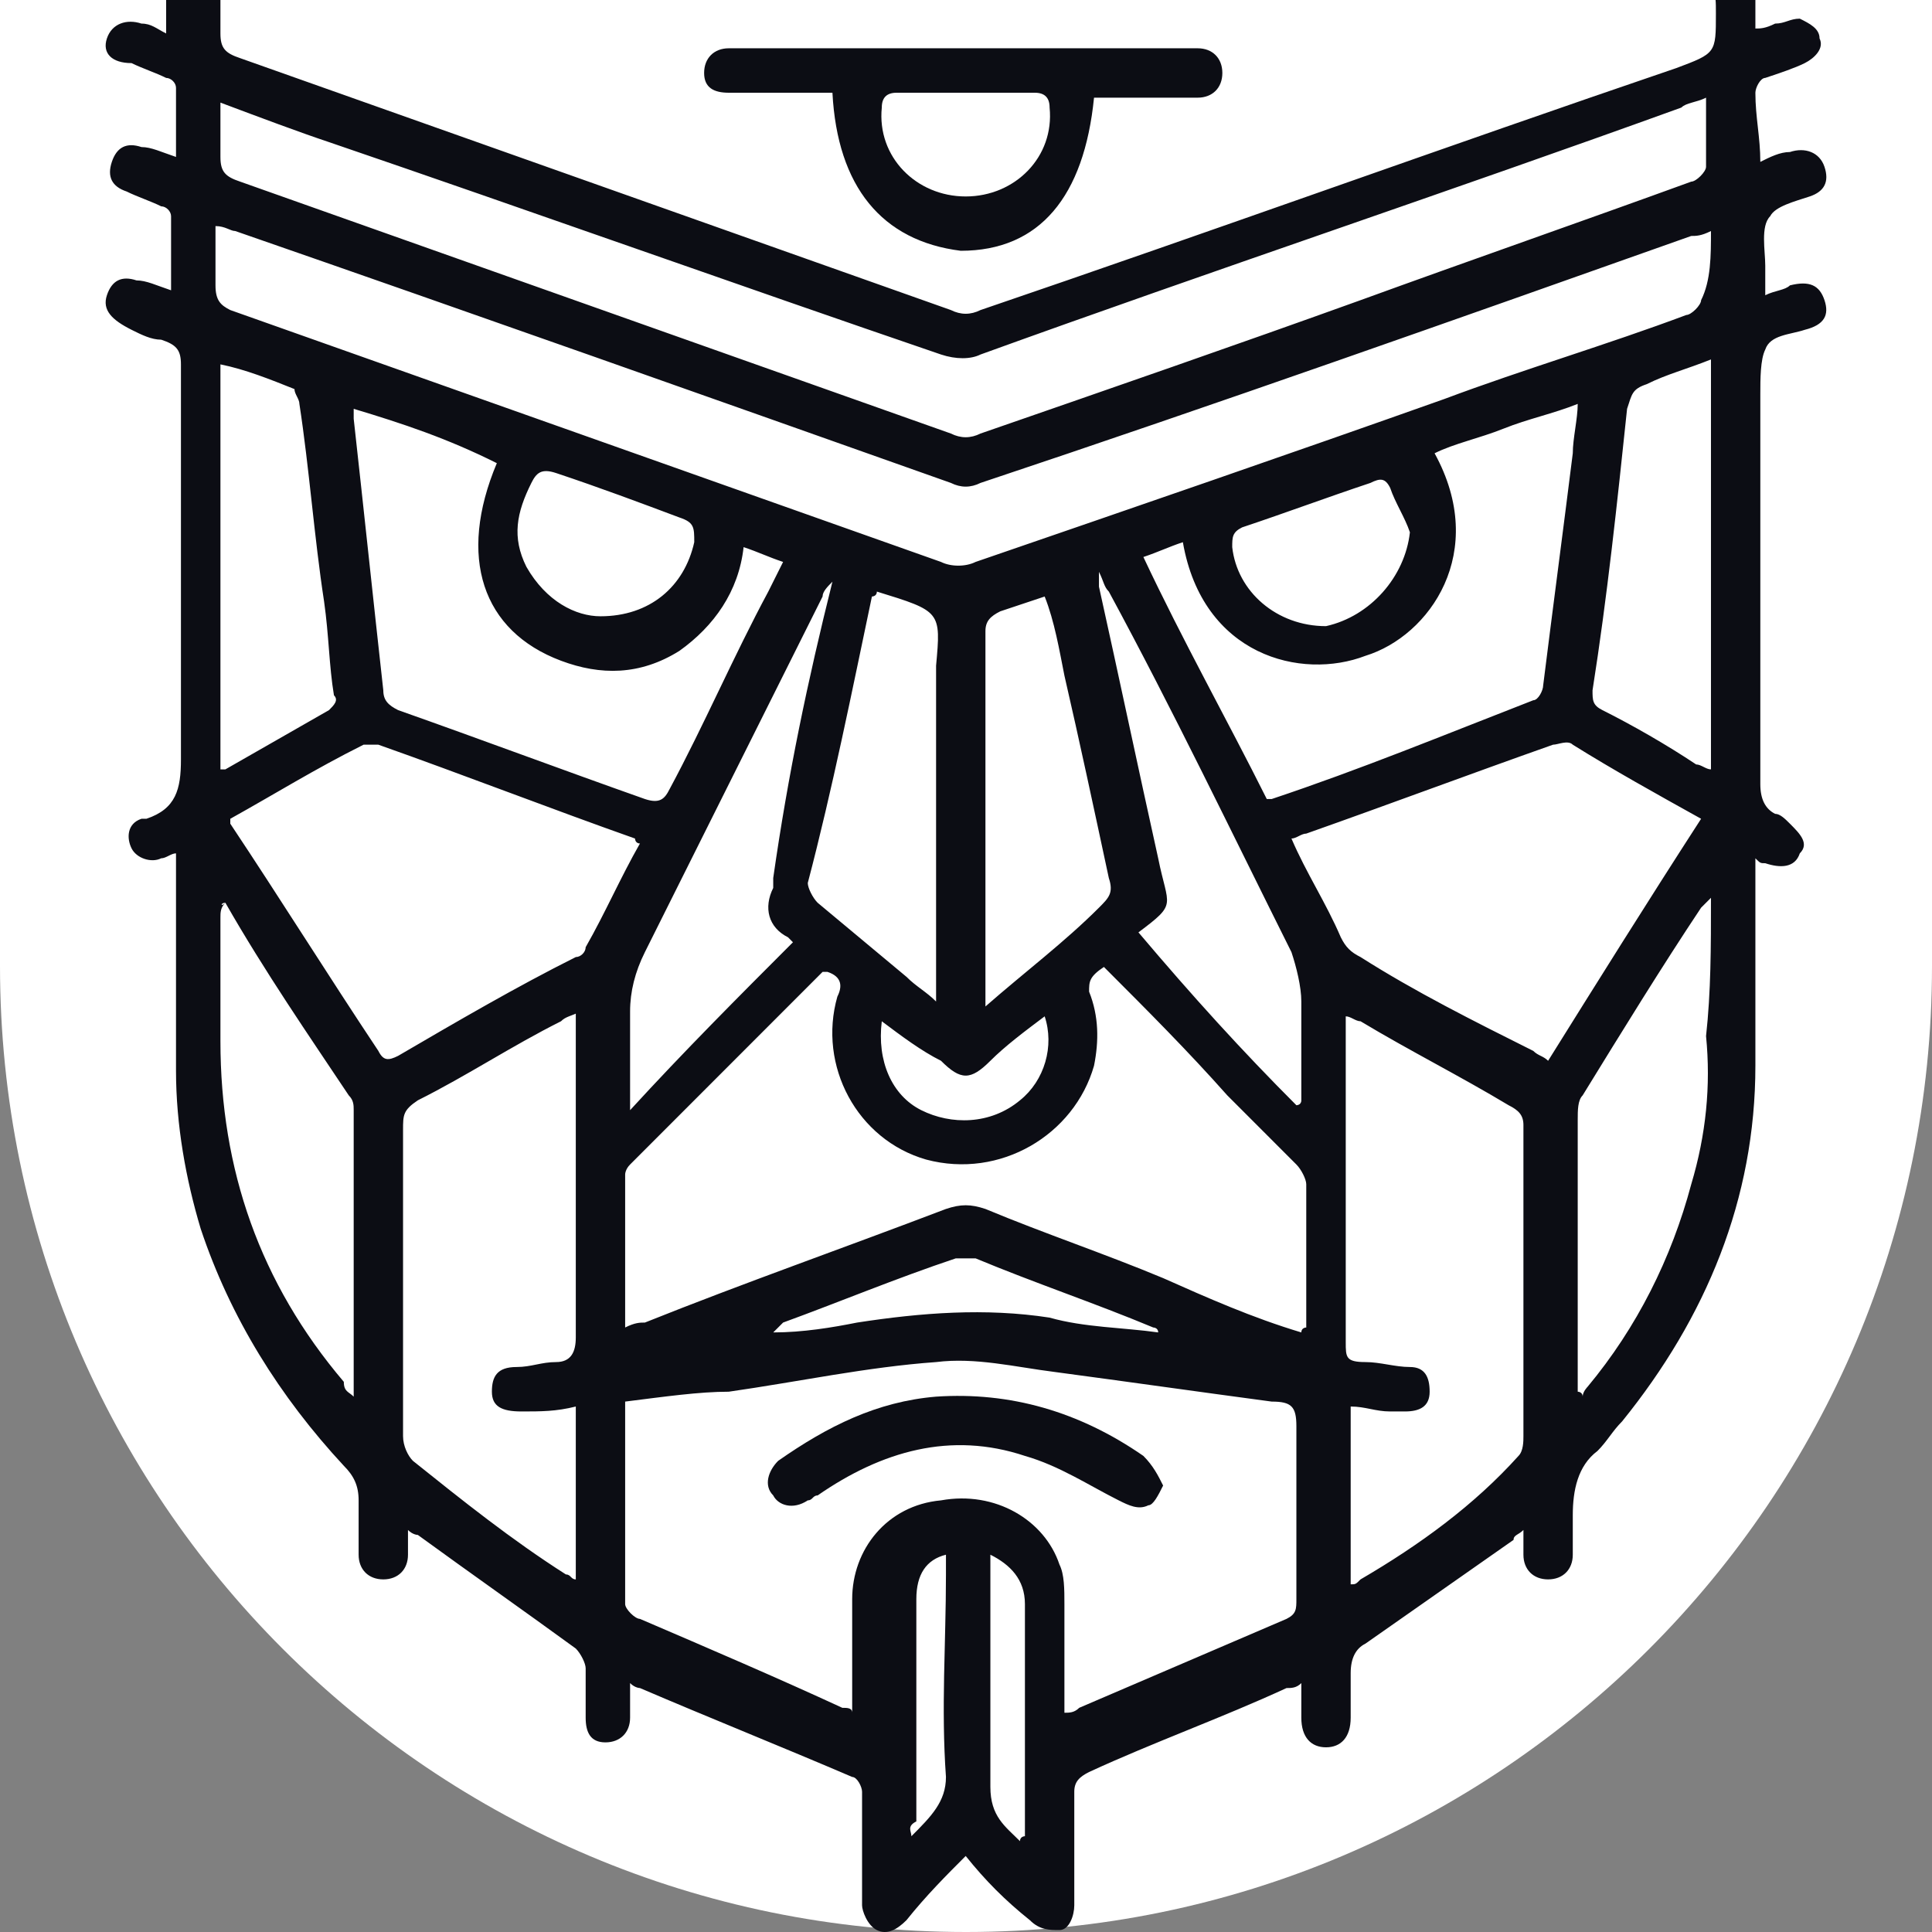 <?xml version="1.0" encoding="UTF-8"?> <svg xmlns="http://www.w3.org/2000/svg" width="128" height="128" viewBox="0 0 128 128" fill="none"><rect x="0" y="0" width="128" height="128" fill="#808080" stroke="none"/><g clip-path="url(#clip0_1616_8281)"><path d="M0 0H128V64C128 99.346 99.346 128 64 128C28.654 128 0 99.346 0 64V0Z" fill="white"></path><path d="M60.383 121.654C61.691 120.345 62.672 119.364 62.672 117.728C62.345 113.147 62.672 108.893 62.672 104.311C62.672 103.984 62.672 103.657 62.672 103.003C61.364 103.33 60.71 104.311 60.71 105.948C60.71 110.856 60.71 115.764 60.71 120.673C60.056 121 60.383 121.327 60.383 121.654ZM58.421 67.662C58.094 70.28 59.075 72.571 61.037 73.552C62.999 74.534 65.615 74.534 67.577 72.898C69.212 71.589 69.866 69.298 69.212 67.335C67.904 68.317 66.596 69.298 65.615 70.28C64.307 71.589 63.653 71.589 62.345 70.28C61.037 69.626 59.729 68.644 58.421 67.662ZM65.615 103.003C65.615 103.657 65.615 103.984 65.615 104.639C65.615 109.22 65.615 113.801 65.615 118.382C65.615 120.345 66.596 121 67.577 121.982C67.577 121.654 67.904 121.654 67.904 121.654C67.904 116.419 67.904 111.183 67.904 106.275C67.904 104.639 66.923 103.657 65.615 103.003ZM51.228 88.277C53.19 88.277 55.151 87.95 56.786 87.623C61.037 86.969 65.288 86.641 69.539 87.296C71.828 87.95 74.444 87.95 76.733 88.277C76.733 87.95 76.406 87.95 76.406 87.95C72.482 86.314 68.558 85.005 64.634 83.369C64.307 83.369 63.653 83.369 63.326 83.369C59.402 84.678 55.478 86.314 51.882 87.623C51.555 87.95 51.228 88.277 51.228 88.277ZM39.783 40.83C43.053 40.83 45.342 38.867 45.996 35.921C45.996 34.94 45.996 34.612 45.015 34.285C42.399 33.304 39.783 32.322 36.84 31.34C35.859 31.013 35.532 31.34 35.205 31.995C34.224 33.958 33.897 35.594 34.878 37.558C36.186 39.848 38.148 40.83 39.783 40.83ZM93.41 35.267C93.083 34.285 92.429 33.304 92.102 32.322C91.775 31.668 91.448 31.668 90.794 31.995C87.851 32.976 85.235 33.958 82.292 34.94C81.638 35.267 81.638 35.594 81.638 36.249C81.965 39.194 84.581 41.484 87.851 41.484C90.794 40.83 93.083 38.212 93.41 35.267ZM58.094 39.194C58.094 39.521 57.767 39.521 57.767 39.521C56.459 45.738 55.151 52.283 53.517 58.5C53.517 58.827 53.843 59.482 54.17 59.809C56.133 61.445 58.094 63.081 60.056 64.717C60.71 65.372 61.364 65.699 62.018 66.353V44.102C62.345 40.503 62.345 40.503 58.094 39.194C58.421 39.194 58.421 39.194 58.094 39.194ZM55.151 38.539C54.825 38.539 54.825 38.539 55.151 38.539C54.825 38.867 54.498 39.194 54.498 39.521C50.574 47.374 46.65 55.228 42.726 63.081C42.072 64.39 41.745 65.699 41.745 67.008C41.745 68.971 41.745 71.262 41.745 73.552C45.342 69.626 48.939 66.026 52.535 62.427L52.209 62.099C50.901 61.445 50.574 60.136 51.228 58.827C51.228 58.5 51.228 58.173 51.228 58.173C52.209 51.301 53.517 45.084 55.151 38.539ZM85.889 73.225C85.889 73.225 86.216 73.225 86.216 72.898C86.216 70.607 86.216 68.644 86.216 66.353C86.216 65.372 85.889 64.063 85.562 63.081C81.638 55.228 77.714 47.047 73.463 39.194C73.136 38.867 73.136 38.539 72.809 37.885C72.809 38.539 72.809 38.539 72.809 38.867C74.117 44.757 75.425 50.974 76.733 56.864C77.387 60.136 78.041 59.809 75.425 61.772C79.022 66.026 82.292 69.626 85.889 73.225ZM65.288 66.681C67.904 64.39 70.52 62.427 72.809 60.136C73.463 59.482 73.79 59.154 73.463 58.173C72.482 53.592 71.501 49.01 70.52 44.757C70.193 43.12 69.866 41.157 69.212 39.521C68.231 39.848 67.25 40.175 66.269 40.503C65.615 40.83 65.288 41.157 65.288 41.812C65.288 49.665 65.288 57.518 65.288 65.372C65.288 65.372 65.288 65.699 65.288 66.681ZM14.604 50.974C14.931 50.974 14.931 50.974 14.931 50.974C17.22 49.665 19.509 48.356 21.798 47.047C22.125 46.72 22.452 46.393 22.125 46.065C21.798 44.102 21.798 42.139 21.471 39.848C20.817 35.594 20.49 31.013 19.836 26.759C19.836 26.432 19.509 26.105 19.509 25.777C17.874 25.123 16.239 24.469 14.604 24.141V50.974ZM113.356 23.814C111.722 24.469 110.414 24.796 109.106 25.45C108.125 25.777 108.125 26.105 107.798 27.086C107.144 33.304 106.49 39.521 105.509 45.738C105.509 46.393 105.509 46.72 106.163 47.047C108.125 48.029 110.414 49.338 112.376 50.647C112.703 50.647 113.03 50.974 113.356 50.974V23.814ZM14.931 59.809C14.604 59.809 14.604 60.136 14.931 59.809C14.604 60.136 14.604 60.463 14.604 60.791C14.604 63.408 14.604 66.353 14.604 68.971C14.604 77.479 17.22 85.005 22.779 91.55C22.779 92.204 23.106 92.204 23.433 92.531C23.433 92.204 23.433 91.877 23.433 91.55C23.433 85.66 23.433 79.442 23.433 73.552C23.433 73.225 23.433 72.898 23.106 72.571C20.49 68.644 17.547 64.39 14.931 59.809ZM113.356 59.482C113.03 59.809 112.703 60.136 112.703 60.136C110.087 64.063 107.471 68.317 104.855 72.571C104.528 72.898 104.528 73.552 104.528 74.207C104.528 79.77 104.528 85.66 104.528 91.222C104.528 91.55 104.528 91.877 104.528 92.204C104.528 92.204 104.855 92.204 104.855 92.531C104.855 92.204 105.182 91.877 105.182 91.877C108.452 87.95 110.741 83.369 112.049 78.461C113.029 75.188 113.356 71.916 113.03 68.644C113.356 65.699 113.356 62.754 113.356 59.482ZM23.433 27.086C23.433 27.414 23.433 27.414 23.433 27.741C24.087 33.631 24.741 39.848 25.395 45.738C25.395 46.393 25.722 46.72 26.376 47.047C31.935 49.01 37.167 50.974 42.726 52.937C43.707 53.264 44.034 52.937 44.361 52.283C46.65 48.029 48.612 43.448 50.901 39.194C51.228 38.539 51.555 37.885 51.882 37.23C50.901 36.903 50.247 36.576 49.266 36.249C48.939 39.194 47.304 41.484 45.015 43.12C42.399 44.757 39.783 44.757 37.167 43.775C31.935 41.812 30.3 36.903 32.916 30.686C29.646 29.05 26.703 28.068 23.433 27.086ZM78.368 35.921C77.387 36.249 76.733 36.576 75.752 36.903C78.368 42.466 81.311 47.702 83.927 52.937C84.254 52.937 84.254 52.937 84.254 52.937C90.14 50.974 95.699 48.683 101.585 46.393C101.912 46.393 102.239 45.738 102.239 45.411C102.893 40.175 103.547 35.267 104.201 30.031C104.201 29.05 104.528 27.741 104.528 26.759C102.893 27.414 101.258 27.741 99.623 28.395C97.988 29.05 96.353 29.377 95.045 30.031C98.642 36.576 94.718 42.139 90.467 43.448C86.216 45.084 79.676 43.448 78.368 35.921ZM112.703 54.246C109.76 52.61 106.817 50.974 104.201 49.338C103.874 49.01 103.22 49.338 102.893 49.338C97.334 51.301 92.102 53.264 86.543 55.228C86.216 55.228 85.889 55.555 85.562 55.555C86.543 57.846 87.851 59.809 88.832 62.099C89.159 62.754 89.486 63.081 90.14 63.408C93.737 65.699 97.661 67.662 101.585 69.626C101.912 69.953 102.239 69.953 102.566 70.28C105.836 65.044 109.106 59.809 112.703 54.246ZM15.258 54.246C15.258 54.573 15.258 54.573 15.258 54.573C18.528 59.482 21.798 64.717 25.068 69.626C25.395 70.28 25.722 70.28 26.376 69.953C30.3 67.662 34.224 65.372 38.148 63.408C38.475 63.408 38.802 63.081 38.802 62.754C40.11 60.463 41.091 58.173 42.399 55.882C42.072 55.882 42.072 55.555 42.072 55.555C36.513 53.592 30.627 51.301 25.068 49.338C24.741 49.338 24.414 49.338 24.087 49.338C20.817 50.974 18.201 52.61 15.258 54.246ZM89.486 104.966C89.813 104.966 89.813 104.966 90.14 104.639C94.064 102.348 97.661 99.73 100.604 96.458C100.931 96.131 100.931 95.476 100.931 95.149C100.931 88.277 100.931 81.406 100.931 74.534C100.931 73.879 100.604 73.552 99.95 73.225C96.68 71.262 93.41 69.626 90.14 67.662C89.813 67.662 89.486 67.335 89.159 67.335V79.77C89.159 82.715 89.159 85.987 89.159 88.932C89.159 89.914 89.159 90.241 90.467 90.241C91.448 90.241 92.429 90.568 93.41 90.568C94.391 90.568 94.718 91.222 94.718 92.204C94.718 93.186 94.064 93.513 93.083 93.513C92.756 93.513 92.429 93.513 92.102 93.513C91.121 93.513 90.467 93.186 89.486 93.186V104.966ZM38.475 67.008C37.821 67.335 37.494 67.335 37.167 67.662C33.897 69.298 30.954 71.262 27.684 72.898C26.703 73.552 26.703 73.879 26.703 74.861C26.703 81.733 26.703 88.605 26.703 95.149C26.703 95.804 27.03 96.458 27.357 96.785C30.627 99.403 33.897 102.021 37.494 104.311C37.821 104.311 37.821 104.639 38.148 104.639V93.186C36.84 93.513 35.859 93.513 34.551 93.513C33.243 93.513 32.589 93.186 32.589 92.204C32.589 91.222 32.916 90.568 34.224 90.568C35.205 90.568 35.859 90.241 36.84 90.241C37.821 90.241 38.148 89.586 38.148 88.605C38.148 81.733 38.148 75.188 38.148 68.317V67.008H38.475ZM14.604 6.798C14.604 8.107 14.604 9.416 14.604 10.398C14.604 11.38 14.931 11.707 15.912 12.034C31.608 17.597 47.304 23.16 62.999 28.723C63.653 29.05 64.307 29.05 64.961 28.723C73.463 25.777 81.965 22.832 90.14 19.887C97.334 17.27 104.855 14.652 112.049 12.034C112.376 12.034 113.03 11.38 113.03 11.052C113.03 9.743 113.03 8.107 113.03 6.471C112.376 6.798 111.722 6.798 111.395 7.126C96.026 12.688 80.33 17.924 64.961 23.487C64.307 23.814 63.326 23.814 62.345 23.487C48.939 18.906 35.205 13.997 21.798 9.416C19.836 8.762 17.22 7.78 14.604 6.798ZM86.216 88.277C86.216 87.95 86.543 87.95 86.543 87.95C86.543 84.678 86.543 81.733 86.543 78.461C86.543 78.133 86.216 77.479 85.889 77.152C84.254 75.516 82.946 74.207 81.311 72.571C78.695 69.626 76.079 67.008 73.136 64.063C72.155 64.717 72.155 65.044 72.155 65.699C72.809 67.335 72.809 68.971 72.482 70.607C71.174 75.188 66.269 78.133 61.364 76.825C56.786 75.516 54.17 70.607 55.478 66.026C55.806 65.372 55.806 64.717 54.825 64.39H54.498C50.247 68.644 45.996 72.898 41.745 77.152C41.418 77.479 41.418 77.806 41.418 77.806C41.418 81.079 41.418 84.351 41.418 87.95C42.072 87.623 42.399 87.623 42.726 87.623C49.266 85.005 55.806 82.715 62.672 80.097C63.653 79.77 64.307 79.77 65.288 80.097C69.212 81.733 73.136 83.042 77.06 84.678C80.003 85.987 82.946 87.296 86.216 88.277ZM113.356 15.306C112.703 15.633 112.376 15.633 112.049 15.633C96.353 21.196 80.657 26.759 64.961 31.995C64.307 32.322 63.653 32.322 62.999 31.995C47.304 26.432 31.608 20.869 15.585 15.306C15.258 15.306 14.931 14.979 14.277 14.979C14.277 16.288 14.277 17.597 14.277 18.906C14.277 19.887 14.604 20.215 15.258 20.542C30.954 26.105 46.65 31.668 62.345 37.23C62.999 37.558 63.98 37.558 64.634 37.23C75.098 33.631 85.562 30.031 95.699 26.432C100.931 24.469 106.49 22.832 111.722 20.869C112.049 20.869 112.703 20.215 112.703 19.887C113.356 18.578 113.356 16.942 113.356 15.306ZM41.418 92.859C41.418 97.44 41.418 102.021 41.418 106.275C41.418 106.602 42.072 107.256 42.399 107.256C46.977 109.22 51.555 111.183 55.806 113.147C56.133 113.147 56.459 113.147 56.459 113.474C56.459 113.474 56.459 113.474 56.459 113.147C56.459 110.856 56.459 108.238 56.459 105.948C56.459 102.675 58.748 99.73 62.345 99.403C65.942 98.749 69.212 100.712 70.193 103.657C70.52 104.311 70.52 105.293 70.52 106.275C70.52 108.565 70.52 111.183 70.52 113.474C70.847 113.474 71.174 113.474 71.501 113.147C76.079 111.183 80.657 109.22 85.235 107.256C85.889 106.929 85.889 106.602 85.889 105.948C85.889 102.021 85.889 98.421 85.889 94.495C85.889 93.186 85.562 92.859 84.254 92.859C79.349 92.204 74.771 91.55 69.866 90.895C67.25 90.568 64.634 89.913 62.018 90.241C57.441 90.568 52.862 91.55 48.285 92.204C46.323 92.204 44.034 92.531 41.418 92.859ZM14.604 -0.728C14.604 0.254 14.604 1.236 14.604 2.217C14.604 3.199 14.931 3.526 15.912 3.853C31.608 9.416 47.304 14.979 62.999 20.542C63.653 20.869 64.307 20.869 64.961 20.542C80.33 15.306 95.699 9.743 111.068 4.508C113.683 3.526 113.683 3.526 113.683 0.908C113.683 -0.728 113.683 -0.728 112.049 -0.728C80.003 -0.728 48.285 -0.728 16.239 -0.728H14.604ZM116.626 10.725C117.28 10.398 117.934 10.071 118.588 10.071C119.569 9.743 120.55 10.071 120.877 11.052C121.204 12.034 120.877 12.688 119.896 13.016C118.915 13.343 117.607 13.67 117.28 14.325C116.626 14.979 116.953 16.615 116.953 17.597C116.953 18.251 116.953 18.578 116.953 19.56C117.607 19.233 118.261 19.233 118.588 18.906C119.896 18.578 120.55 18.906 120.877 19.887C121.204 20.869 120.877 21.523 119.569 21.851C118.588 22.178 117.28 22.178 116.953 23.16C116.626 23.814 116.626 25.123 116.626 26.105C116.626 34.612 116.626 43.448 116.626 51.955C116.626 52.937 116.953 53.592 117.607 53.919C117.934 53.919 118.261 54.246 118.588 54.573C119.242 55.228 119.896 55.882 119.242 56.537C118.915 57.518 117.934 57.518 116.953 57.191C116.626 57.191 116.626 57.191 116.299 56.864C116.299 57.518 116.299 57.846 116.299 58.173C116.299 62.427 116.299 66.353 116.299 70.607C116.299 79.442 113.03 87.296 107.471 94.168C106.817 94.822 106.49 95.476 105.836 96.131C104.528 97.112 104.201 98.749 104.201 100.385C104.201 101.366 104.201 102.021 104.201 103.003C104.201 103.984 103.547 104.639 102.566 104.639C101.585 104.639 100.931 103.984 100.931 103.003C100.931 102.348 100.931 102.021 100.931 101.366C100.604 101.694 100.277 101.694 100.277 102.021C97.007 104.311 93.737 106.602 90.467 108.893C89.813 109.22 89.486 109.874 89.486 110.856C89.486 111.838 89.486 112.819 89.486 113.801C89.486 115.11 88.832 115.764 87.851 115.764C86.87 115.764 86.216 115.11 86.216 113.801C86.216 113.147 86.216 112.492 86.216 111.51C85.889 111.838 85.562 111.838 85.235 111.838C80.984 113.801 76.406 115.437 72.155 117.4C71.501 117.728 71.174 118.055 71.174 118.709C71.174 121.327 71.174 123.618 71.174 126.236C71.174 126.89 70.847 127.872 70.193 127.872C69.539 127.872 68.885 127.872 68.231 127.217C66.596 125.908 65.288 124.599 63.98 122.963C62.672 124.272 61.364 125.581 60.056 127.217C59.402 127.872 58.748 128.199 58.094 127.872C57.441 127.544 57.114 126.563 57.114 126.236C57.114 123.618 57.114 121.327 57.114 118.709C57.114 118.382 56.786 117.728 56.459 117.728C51.882 115.764 46.977 113.801 42.399 111.838C42.399 111.838 42.072 111.838 41.745 111.51C41.745 112.492 41.745 113.147 41.745 113.801C41.745 114.783 41.091 115.437 40.11 115.437C39.129 115.437 38.802 114.783 38.802 113.801C38.802 112.819 38.802 111.51 38.802 110.529C38.802 110.201 38.475 109.547 38.148 109.22C34.551 106.602 31.281 104.311 27.684 101.694C27.684 101.694 27.357 101.694 27.03 101.366C27.03 102.021 27.03 102.675 27.03 103.003C27.03 103.984 26.376 104.639 25.395 104.639C24.414 104.639 23.76 103.984 23.76 103.003C23.76 101.694 23.76 100.712 23.76 99.403C23.76 98.421 23.433 97.767 22.779 97.112C18.528 92.531 15.258 87.296 13.296 81.406C12.315 78.133 11.661 74.534 11.661 70.934C11.661 66.681 11.661 62.754 11.661 58.5V56.537C11.334 56.537 11.007 56.864 10.68 56.864C10.026 57.191 9.045 56.864 8.718 56.209C8.391 55.555 8.391 54.573 9.372 54.246C9.372 54.246 9.372 54.246 9.699 54.246C11.661 53.592 11.988 52.283 11.988 50.319C11.988 41.484 11.988 32.649 11.988 24.141C11.988 23.16 11.661 22.832 10.68 22.505C10.026 22.505 9.372 22.178 8.718 21.851C7.41 21.196 6.756 20.542 7.083 19.56C7.41 18.578 8.064 18.251 9.045 18.578C9.699 18.578 10.353 18.906 11.334 19.233C11.334 17.597 11.334 15.961 11.334 14.325C11.334 13.997 11.007 13.67 10.68 13.67C10.026 13.343 9.045 13.016 8.391 12.688C7.41 12.361 7.083 11.707 7.41 10.725C7.737 9.743 8.391 9.416 9.372 9.743C10.026 9.743 10.68 10.071 11.661 10.398C11.661 8.762 11.661 7.453 11.661 5.817C11.661 5.49 11.334 5.162 11.007 5.162C10.353 4.835 9.372 4.508 8.718 4.181C7.41 4.181 6.756 3.526 7.083 2.545C7.41 1.563 8.391 1.236 9.372 1.563C10.026 1.563 10.353 1.89 11.007 2.217C11.007 0.908 11.007 -0.401 11.007 -1.709C11.007 -3.346 11.334 -4 13.296 -4C32.589 -4 51.882 -4 71.501 -4C85.562 -4 99.95 -4 114.01 -4C115.972 -4 116.299 -3.673 116.299 -1.709C116.299 -0.728 116.299 0.581 116.299 1.89C116.626 1.89 116.953 1.89 117.607 1.563C118.261 1.563 118.588 1.236 119.242 1.236C119.896 1.563 120.55 1.89 120.55 2.545C120.877 3.199 120.223 3.853 119.569 4.181C118.915 4.508 117.934 4.835 116.953 5.162C116.626 5.162 116.299 5.817 116.299 6.144C116.299 7.78 116.626 9.089 116.626 10.725Z" fill="#0C0D14"></path><path d="M77.06 98.421C76.733 99.076 76.406 99.73 76.079 99.73C75.425 100.058 74.771 99.73 74.117 99.403C72.155 98.421 70.193 97.112 67.904 96.458C62.999 94.822 58.421 96.131 54.17 99.076C53.843 99.076 53.843 99.403 53.517 99.403C52.536 100.058 51.555 99.73 51.228 99.076C50.574 98.421 50.901 97.44 51.555 96.785C54.825 94.495 58.094 92.859 62.018 92.531C66.923 92.204 71.501 93.513 75.752 96.458C76.406 97.112 76.733 97.767 77.06 98.421Z" fill="#0C0D14"></path><path d="M63.98 6.144C62.345 6.144 61.037 6.144 59.402 6.144C58.748 6.144 58.421 6.471 58.421 7.126C58.094 10.398 60.71 13.016 63.98 13.016C67.25 13.016 69.866 10.398 69.539 7.126C69.539 6.471 69.212 6.144 68.558 6.144C66.923 6.144 65.288 6.144 63.98 6.144ZM55.151 6.144C54.17 6.144 53.517 6.144 52.535 6.144C51.228 6.144 49.593 6.144 48.285 6.144C47.304 6.144 46.65 5.817 46.65 4.835C46.65 3.853 47.304 3.199 48.285 3.199C48.612 3.199 48.939 3.199 48.939 3.199C58.748 3.199 68.885 3.199 78.695 3.199C79.022 3.199 79.022 3.199 79.349 3.199C80.33 3.199 80.984 3.853 80.984 4.835C80.984 5.817 80.33 6.471 79.349 6.471C77.387 6.471 75.425 6.471 73.79 6.471C73.463 6.471 73.136 6.471 72.482 6.471C71.828 13.016 68.885 16.615 63.653 16.615C58.421 15.961 55.478 12.361 55.151 6.144Z" fill="#0C0D14"></path></g><defs><clipPath id="clip0_1616_8281"><rect width="128" height="128" fill="white"></rect></clipPath></defs></svg> 